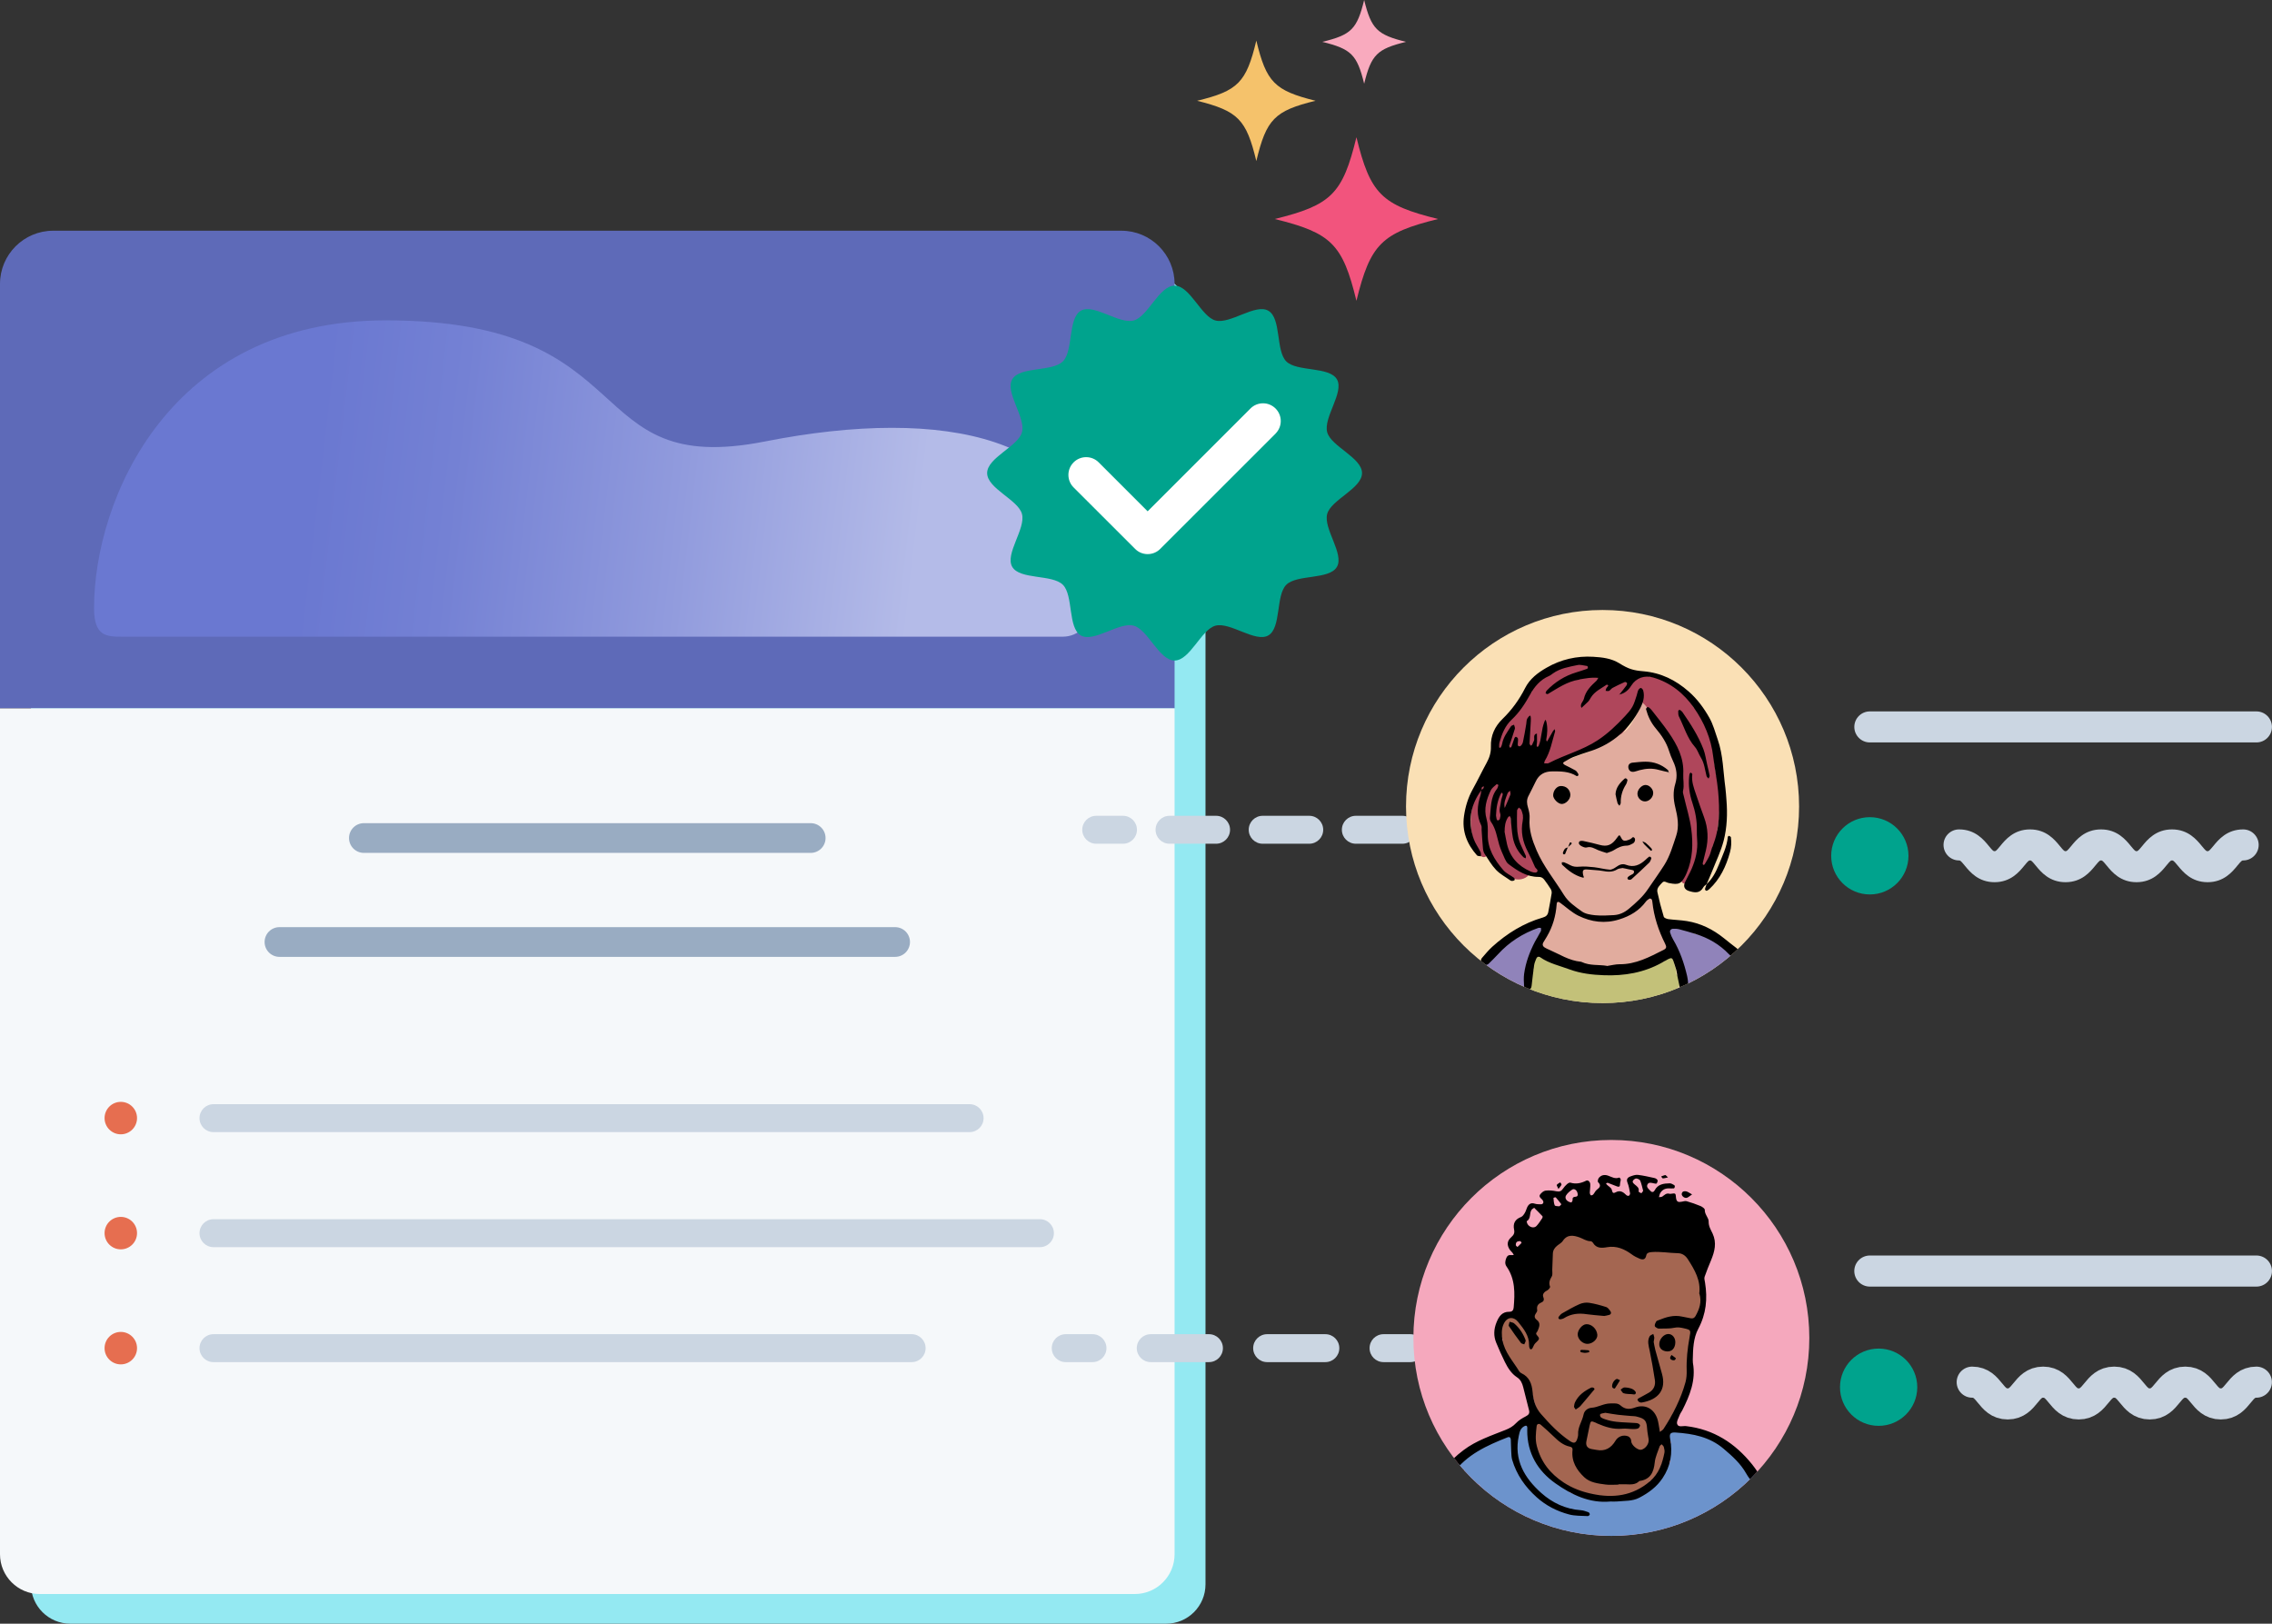 <svg id="c" xmlns="http://www.w3.org/2000/svg" viewBox="0 0 382.18 273.13" width="382.18" height="273.13">
    <rect x="0" y="0" width="382.18" height="273.13" fill="#333333" stroke="none"/>
    <defs>
        <style>
            .i{fill:none}.p{fill:#e66e50}.q{fill:#99acc2}.r{fill:#00a38d}.s{fill:#9083ba}.t{fill:#af465b}.u{fill:#cbd6e2}
        </style>
        <linearGradient id="d" x1="15.87" y1="77.11" x2="182.47" y2="96.6" gradientUnits="userSpaceOnUse">
            <stop offset=".22" stop-color="#6a78d1"/>
            <stop offset=".36" stop-color="#7481d4"/>
            <stop offset=".59" stop-color="#919bdd"/>
            <stop offset=".83" stop-color="#b4bbe8"/>
        </linearGradient>
        <clipPath id="e">
            <circle class="i" cx="269.57" cy="135.67" r="33.06"/>
        </clipPath>
        <clipPath id="f">
            <circle class="i" cx="271.05" cy="225.06" r="33.3"/>
        </clipPath>
    </defs>
    <path d="M202.78 59.36v207.15c0 3.66-2.96 6.62-6.62 6.62H11.83c-3.66 0-6.62-2.96-6.62-6.62V52.74c0-4.94 4-8.95 8.95-8.95h173.05c8.6 0 15.57 6.97 15.57 15.57z" fill="#94e9f2"/>
    <path d="M8.95 38.81h179.68c4.94 0 8.95 4.01 8.95 8.95v71.4H0v-71.4c0-4.94 4.01-8.95 8.95-8.95z" fill="#5e6ab8"/>
    <path d="M178.77 107.1H20.61c-2.64 0-4.79 0-4.79-4.79 0-18.28 12.67-48.42 49.06-48.42 43.99 0 32.27 26.6 63.8 20.37 30.19-5.96 54.88-.84 54.88 21.77v6.28c0 2.64-2.14 4.79-4.79 4.79z" fill="url(#d)"/>
    <path d="M0 119.16h197.58v142.29c0 3.69-3 6.69-6.69 6.69H6.69c-3.69 0-6.69-3-6.69-6.69V119.16z" fill="#f5f8fa"/>
    <path class="q" d="M136.37 143.47H61.21c-1.38 0-2.5-1.12-2.5-2.5s1.12-2.5 2.5-2.5h75.16c1.38 0 2.5 1.12 2.5 2.5s-1.12 2.5-2.5 2.5zM150.57 160.96H47.01c-1.38 0-2.5-1.12-2.5-2.5s1.12-2.5 2.5-2.5h103.56c1.38 0 2.5 1.12 2.5 2.5s-1.12 2.5-2.5 2.5z"/>
    <path class="u" d="M163.1 190.44H35.91c-1.3 0-2.35-1.05-2.35-2.35s1.05-2.35 2.35-2.35H163.1c1.3 0 2.35 1.05 2.35 2.35s-1.05 2.35-2.35 2.35zM174.93 209.79H35.91c-1.3 0-2.35-1.05-2.35-2.35s1.05-2.35 2.35-2.35h139.02c1.3 0 2.35 1.05 2.35 2.35s-1.05 2.35-2.35 2.35zM153.35 229.13H35.91c-1.3 0-2.35-1.05-2.35-2.35s1.05-2.35 2.35-2.35h117.44c1.3 0 2.35 1.05 2.35 2.35s-1.05 2.35-2.35 2.35z"/>
    <circle class="p" cx="20.32" cy="188.08" r="2.73"/>
    <circle class="p" cx="20.32" cy="207.43" r="2.73"/>
    <circle class="p" cx="20.32" cy="226.78" r="2.73"/>
    <path d="M214.43 36.84c9.52 2.34 11.42 4.22 13.74 13.76 2.34-9.53 4.22-11.42 13.74-13.76-9.52-2.34-11.41-4.22-13.74-13.76-2.32 9.53-4.22 11.42-13.74 13.76" fill="#f2547d" fill-rule="evenodd"/>
    <path d="M222.43 7.04c4.87 1.2 5.84 2.15 7.04 7.04 1.2-4.89 2.17-5.84 7.04-7.04-4.87-1.2-5.84-2.17-7.04-7.04-1.2 4.89-2.15 5.86-7.04 7.04" fill-rule="evenodd" fill="#f9aabe"/>
    <path d="M201.37 16.95c6.9 1.73 8.27 3.13 9.96 10.14 1.69-7.04 3.06-8.45 9.96-10.14-6.9-1.72-8.27-3.11-9.96-10.12-1.69 7.04-3.06 8.45-9.96 10.12" fill="#f5c26b" fill-rule="evenodd"/>
    <g>
        <path class="u" d="M183.77 229.13h-4.5c-1.3 0-2.35-1.05-2.35-2.35s1.05-2.35 2.35-2.35h4.5c1.3 0 2.35 1.05 2.35 2.35s-1.05 2.35-2.35 2.35zM222.94 229.13h-9.79c-1.3 0-2.35-1.05-2.35-2.35s1.05-2.35 2.35-2.35h9.79c1.3 0 2.35 1.05 2.35 2.35s-1.05 2.35-2.35 2.35zm-19.58 0h-9.79c-1.3 0-2.35-1.05-2.35-2.35s1.05-2.35 2.35-2.35h9.79c1.3 0 2.35 1.05 2.35 2.35s-1.05 2.35-2.35 2.35zM237.23 229.13h-4.5c-1.3 0-2.35-1.05-2.35-2.35s1.05-2.35 2.35-2.35h4.5c1.3 0 2.35 1.05 2.35 2.35s-1.05 2.35-2.35 2.35z"/>
    </g>
    <g>
        <path class="u" d="M188.9 141.93h-4.5c-1.3 0-2.35-1.05-2.35-2.35s1.05-2.35 2.35-2.35h4.5c1.3 0 2.35 1.05 2.35 2.35s-1.05 2.35-2.35 2.35zM235.9 141.93h-7.83c-1.3 0-2.35-1.05-2.35-2.35s1.05-2.35 2.35-2.35h7.83c1.3 0 2.35 1.05 2.35 2.35s-1.05 2.35-2.35 2.35zm-15.67 0h-7.83c-1.3 0-2.35-1.05-2.35-2.35s1.05-2.35 2.35-2.35h7.83c1.3 0 2.35 1.05 2.35 2.35s-1.05 2.35-2.35 2.35zm-15.67 0h-7.83c-1.3 0-2.35-1.05-2.35-2.35s1.05-2.35 2.35-2.35h7.83c1.3 0 2.35 1.05 2.35 2.35s-1.05 2.35-2.35 2.35zM248.23 141.93h-4.5c-1.3 0-2.35-1.05-2.35-2.35s1.05-2.35 2.35-2.35h4.5c1.3 0 2.35 1.05 2.35 2.35s-1.05 2.35-2.35 2.35z"/>
    </g>
    <g>
        <circle cx="197.58" cy="79.58" r="23.03" fill="#fff"/>
        <path class="r" d="M229.11 79.58c0-2.6-5.22-4.48-5.86-6.88-.66-2.48 2.9-6.72 1.64-8.89-1.28-2.2-6.73-1.23-8.52-3.02-1.79-1.79-.81-7.25-3.02-8.52-2.17-1.26-6.41 2.3-8.89 1.64-2.4-.64-4.28-5.86-6.88-5.86s-4.48 5.22-6.88 5.86c-2.48.66-6.72-2.9-8.89-1.64-2.2 1.28-1.23 6.73-3.02 8.52-1.79 1.79-7.25.81-8.52 3.02-1.26 2.17 2.3 6.41 1.64 8.89-.64 2.4-5.86 4.28-5.86 6.88s5.22 4.48 5.86 6.88c.66 2.48-2.9 6.72-1.64 8.89 1.28 2.2 6.73 1.23 8.52 3.02 1.79 1.79.81 7.25 3.02 8.52 2.17 1.26 6.41-2.3 8.89-1.64 2.4.64 4.28 5.86 6.88 5.86s4.48-5.22 6.88-5.86c2.48-.66 6.72 2.9 8.89 1.64 2.2-1.28 1.23-6.73 3.02-8.52 1.79-1.79 7.25-.81 8.52-3.02 1.26-2.17-2.3-6.41-1.64-8.89.64-2.4 5.86-4.28 5.86-6.88zm-14.54-6.64l-19.41 19.4c-.56.56-1.31.87-2.11.87s-1.55-.31-2.11-.88l-10.35-10.34c-.56-.56-.87-1.31-.87-2.11 0-1.64 1.34-2.98 2.98-2.98.8 0 1.55.31 2.11.87l8.24 8.24 17.3-17.3c.56-.56 1.31-.87 2.11-.87 1.64 0 2.98 1.34 2.98 2.98 0 .8-.31 1.54-.87 2.11z"/>
    </g>
    <circle class="r" cx="314.53" cy="143.96" r="6.5"/>
    <circle class="r" cx="316.01" cy="233.35" r="6.5"/>
    <path class="u" d="M371.35 148.4c-2.74 0-4.16-1.75-5.02-2.79-.71-.87-.79-.87-.97-.87s-.25 0-.96.87c-.85 1.04-2.28 2.79-5.01 2.79s-4.16-1.75-5.01-2.79c-.71-.87-.78-.87-.96-.87s-.25 0-.96.87c-.85 1.04-2.28 2.79-5.01 2.79s-4.16-1.75-5.01-2.79c-.71-.87-.78-.87-.96-.87s-.25 0-.96.87c-.85 1.04-2.28 2.79-5.01 2.79s-4.16-1.75-5.01-2.79c-.71-.87-.78-.87-.96-.87-1.44 0-2.61-1.17-2.61-2.61s1.17-2.61 2.61-2.61c2.73 0 4.16 1.75 5.01 2.79.71.87.78.87.96.87s.25 0 .96-.87c.85-1.04 2.28-2.79 5.01-2.79s4.16 1.75 5.01 2.79c.71.87.78.87.96.87s.25 0 .96-.87c.85-1.04 2.28-2.79 5.01-2.79s4.16 1.75 5.01 2.79c.71.87.78.87.96.87s.25 0 .96-.87c.85-1.04 2.28-2.79 5.01-2.79s4.16 1.75 5.01 2.79c.71.87.79.87.97.87s.25 0 .97-.87c.85-1.04 2.28-2.79 5.02-2.79 1.44 0 2.61 1.17 2.61 2.61s-1.17 2.61-2.61 2.61c-.18 0-.26 0-.97.87-.85 1.04-2.28 2.79-5.01 2.79z"/>
    <path d="M331.75 232.5c2.99 0 2.99 3.66 5.97 3.66s2.99-3.66 5.97-3.66 2.99 3.66 5.97 3.66 2.99-3.66 5.98-3.66 2.99 3.66 5.97 3.66 2.99-3.66 5.98-3.66 2.99 3.66 5.98 3.66 2.99-3.66 5.98-3.66M314.53 213.81h65.03" stroke-width="5.23" stroke="#cbd6e2" stroke-linecap="round" stroke-linejoin="round" fill="none"/>
    <path class="u" d="M379.56 124.89h-65.03c-1.44 0-2.61-1.17-2.61-2.61s1.17-2.61 2.61-2.61h65.03c1.44 0 2.61 1.17 2.61 2.61s-1.17 2.61-2.61 2.61z"/>
    <g clip-path="url(#e)">
        <circle cx="269.57" cy="135.67" r="33.06" fill="#fae0b5"/>
        <path class="s" d="M291.15 160.26c-.16-.53-.77-.92-1.18-1.24-.47-.36-.98-.68-1.51-.95-1.02-.5-2.1-.81-3.22-.94-.38-.18-.76-.37-1.14-.54-.7-.31-1.44-.57-2.22-.53-.04 0-.08.02-.12.02-.12-.04-.24-.09-.4-.09-.49.01-.71.43-.67.82-.04.17-.04.37.03.6.2.72.43 1.44.67 2.14.24.69.64 1.26.95 1.91.58 1.24.69 2.63 1.44 3.79.28.43.76.42 1.06.16.08-.01.16-.04.24-.09 1.21-.77 2.43-1.55 3.64-2.32.83-.53 2.79-1.48 2.42-2.74z"/>
        <path d="M282.43 164.31c-.14-.18-.3-.32-.47-.44 0-.57-.09-1.14-.3-1.56 0-.13-.02-.26-.05-.38-.03-.12-.08-.24-.15-.35-.05-.08-.11-.15-.17-.22-.02-.03-.05-.05-.07-.08-.06-.07-.14-.12-.23-.15-.08-.04-.18-.06-.27-.06-.1 0-.19.02-.27.06-.09.03-.16.08-.23.15-.11.12-.19.29-.2.46l-.11.03c-2.2.79-4.5 1.17-6.82 1.36-.43.04-.87.07-1.31.1-.19-.04-.39-.08-.57-.12-1.24-.25-2.49-.34-3.75-.3-.33.01-.53.2-.63.44-2.77-.4-5.48-1.16-8.04-2.29-.67-.3-1.41.45-.9 1.05-.11.38-.05.79.15 1.15-.49.03-.78.63-.56 1.07.22.45-.16 1.08.11 1.59.01.02.03.03.04.05-.46.3-.47 1.05.17 1.27 2.22.75 4.51 1.15 6.82 1.21 1.14.94 3.18.55 4.51.35.09-.01.18-.04.28-.06.1.22.3.4.62.41 1.93.11 3.84-.19 5.64-.85 1.06-.05 2.11-.13 3.12-.34.61-.12 1.03-.42 1.31-.81.42-.11.81-.25 1.09-.35 1.07-.4 2.14-1.21 1.24-2.4z" fill="#c3c179"/>
        <path d="M276.33 118.16s-2.31 5.1-3.36 5-5.01 3.09-5.58 3.28-5.34 1.92-5.34 1.92l-4.67 2.12-1.27 4.46s-.52 1.44 0 1.89.42 1.93.42 2.36 4.88 10.51 5.2 10.72-1.06 4.67-1.06 4.67-2.02 3.93-1.91 4.46 4.88 3.29 4.88 3.29 10.29.96 10.93.74 5.94-2.23 6.26-2.65-.53-3.93-.85-4.35-1.91-5.73-1.91-5.73 1.8-3.61 2.23-4.03 2.76-4.54 2.97-5.67-.53-5.16-.74-5.58-.21-6.05-.32-7-2.3-5.86-2.52-6.15-3.36-3.73-3.36-3.73z" fill="#e1ac9e"/>
        <path class="t" d="M257.62 143.33c-.12-.95-.47-1.86-.78-2.78-.48-1.44-.69-2.91-.66-4.42.02-.94-1.31-.88-1.42 0-.13 1.02-.25 2.04-.38 3.06-.21-1.05-.35-2.12-.4-3.2-.01-.34-.21-.55-.46-.64.26-.6.61-1.15 1.05-1.65.52-.57-.16-1.58-.86-1.11-.29.19-.56.4-.83.6 0-.24 0-.48-.01-.72.48-.53-.17-1.5-.88-1.08-.23.14-.51.16-.79.16-.25-.43-.96-.53-1.23-.02-.05.08-.08.17-.12.26-.39.22-.7.56-.95.94-.7 1.07-1.15 2.37-1.36 3.63-.43 2.59.06 5.26 1.45 7.48.4.63 1.25.32 1.32-.36v-.17c.05.04.11.08.16.12.05.19.11.38.22.57.11.21.29.28.48.31l.18.3c.04.55.23 1.09.6 1.55.34.43.79.72 1.27.93.46.37 1.02.64 1.44.76 1.11.3 2.24-.09 2.8-1.04.13.04.25.11.38.14.52.11 1.02-.33.87-.87-.26-.97-.63-1.89-1.1-2.76zm-1.73 3.13c-.09.05-.17.04-.25.06 0-.03 0-.06-.02-.08-.28-.65-1.17-1.71-2.01-1.81-.14-.5-.37-.96-.7-1.39.11-.06.2-.14.27-.24.46.46.87.96 1.28 1.46.53.64 1.1 1.26 1.76 1.74-.09.1-.19.2-.33.27zM288.67 140.77c.07-.14.15-.27.22-.41.14-.25.1-.49-.02-.68.49-2.87.52-5.74.1-8.62v-.02c0-.06-.01-.13-.02-.19-.03-.22-.14-.35-.28-.43-.08-.8-.2-1.6-.35-2.4.03-.09.05-.18.05-.3-.02-.45-.07-.89-.11-1.34.42-1.4.14-2.98-.77-4.15-.22-.73-.54-1.44-1.12-1.94-.16-.14-.34-.24-.53-.31.29-.41.11-1.14-.55-1.14-.18 0-.31.06-.41.15-.15-.26-.28-.53-.45-.79.03-.02.08-.04.1-.07.29-.29.25-.71 0-1-1.55-1.83-3.72-3.13-6.06-3.66-.34-.07-.68.08-.82.39-.94-.37-1.92-.4-2.53.57-.42-.05-.91.37-.85.87-.55-.48-1.25-.8-2.02-.9-1.09-.15-2.12.18-3.03.74-.1-.29-.19-.59-.31-.87-.89-2.12-2.63-3.12-4.94-2.62-2.4.52-5.47 1.76-6.32 4.27-.06.16-.03.32.03.46-.24 0-.49.08-.6.33-.29.62-.6 1.23-.92 1.84-.46.44-.91.89-1.33 1.33-1.63 1.68-2.93 3.59-3.21 5.96-.07.59.84.97 1.21.5.41-.53.8-1.07 1.19-1.62-.07.34-.14.68-.18 1.03-.09.68 1.05.99 1.32.36l.21-.51c.22.14.48.23.76.25.17.48.86.63 1.2.23.14.05.29.04.43 0 .03.09.05.17.1.27.23.48.99.45 1.23 0 .06-.12.11-.24.17-.36-.01.31.18.59.46.69-.53.47-.88 1.08-.63 1.88.14.44.63.66 1.04.42 1.6-.92 3.21-1.78 4.94-2.44 1.63-.62 3.17-1.3 4.58-2.36 1.04-.78 1.97-1.67 2.87-2.6-.03.04-.05.08-.08.12-.19.23-.38.46-.6.66-.27.26-.28.75 0 1 .29.26.72.27 1 0 .75-.71 1.3-1.58 1.7-2.53.06-.16.01-.41-.07-.55-.08-.13-.23-.25-.38-.3.57-.6 1.13-1.29 1.21-2 .02-.02.04-.03.05-.06.14-.21.24-.43.32-.65-.02.26.1.51.34.68.08.06.16.11.23.17.03.04.04.08.07.11.23.19.44.41.62.64.2.28.38.57.51.88-.02-.04-.03-.07-.05-.11.07.18.15.32.32.42.12.07.28.09.43.08 0 .01 0 .03.02.04-.03.25.04.51.29.69 1.38 1.04 2.27 2.53 2.61 4.21.1.48.56.59.93.44-.09.06-.17.13-.21.22-.09.16-.13.36-.07.55.06.19.17.31.33.42.18.14.34.3.5.45.02 1.21.18 2.42.58 3.59-.11.08-.2.21-.23.38-.26 1.33-.13 2.66.39 3.87-.01 0-.02-.01-.03-.01-.09-.02-.19-.02-.28.01-.17.06-.34.16-.42.33-.09.16-.13.37-.07.55.11.32.22.63.33.95.06.18.16.33.33.42.08.05.17.08.26.08.09.02.19.02.28-.01.08-.03.16-.07.23-.12.09 1.45.17 2.9.26 4.35-.07.07-.12.16-.15.27-.42 1.97-.85 3.94-1.27 5.91-.11.5.33 1.05.87.87 1.05-.33 1.62-1.31 2.11-2.29.28.37.98.5 1.2-.02.53-1.24.91-2.52 1.14-3.82.05-.12.07-.26.11-.38.06.01.11.03.17.03.79 0 .9-1.07.31-1.35z"/>
        <path class="s" d="M258.63 155.85c-.06.02-.11.05-.17.07h-.02c-1.55.61-3.02 1.6-4.41 2.5-1.45.95-2.84 2.01-4 3.31-.33.37-.24.83.14 1.11 1.69 1.25 3.47 2.37 5.32 3.37.39.21.93.04 1.04-.42.48-1.99.87-4 1.18-6.02.38.03.77-.19.77-.67 0-.7-.06-1.61.68-1.96.72-.34.21-1.58-.55-1.3z"/>
        <path d="M249.18 132.93c-1.85 2.5-2.3 5.24-1.29 8.17.27.78.79 1.48 1.16 2.24.1.2.05.46.07.7-.23-.05-.56-.01-.68-.16-1.68-1.9-2.55-4.06-2.17-6.65.23-1.58.69-3.06 1.46-4.46.82-1.47 1.54-2.99 2.35-4.47.47-.85.74-1.73.71-2.71-.06-1.84.64-3.37 1.95-4.65 1.56-1.51 2.82-3.25 3.8-5.19.8-1.58 2.15-2.59 3.61-3.43 2.42-1.4 5.08-2.01 7.87-1.84 1.5.09 3.03.26 4.38 1.1 1.54.96 2.36 1.2 4.06 1.34 2.93.25 5.39 1.46 7.61 3.41 1.46 1.28 2.56 2.8 3.48 4.43.63 1.12.97 2.42 1.4 3.66.91 2.61.91 5.38 1.28 8.08.09.68.12 1.36.18 2.04.19 2.32.11 4.65-.47 6.89-.46 1.77-1.28 3.44-1.95 5.15-.29.73-.61 1.44-.92 2.16l.03-.04c-.19.18-.44.32-.56.53-.59 1.11-1.5.94-2.44.65-.73-.23-.99-.76-.66-1.47.35-.76.79-1.49 1.12-2.26.67-1.56 1.06-3.19.92-4.91-.04-.52-.06-1.05-.05-1.58.04-1.6-.25-3.13-.76-4.65-.47-1.4-.68-2.86-.53-4.36.02-.16.03-.32.07-.47.03-.09.12-.15.18-.23.1.09.29.2.28.28-.17 1.2.25 2.29.62 3.38.44 1.29.88 2.59 1.36 3.87.68 1.84.75 3.7.3 5.59-.17.72-.36 1.43-.53 2.14-.02.09.05.2.07.29.09-.03.22-.04.25-.1.29-.49.6-.98.83-1.5.21-.48.29-1.01.49-1.5 1.26-3.01 1.24-6.15.95-9.31-.18-1.93-.59-3.84-.82-5.77-.35-3.06-1.53-5.81-3.26-8.28-1.69-2.41-3.93-4.22-6.84-5.07-1.44-.42-2.86.05-3.68 1.35-.5.8-1.13 1.34-2.06 1.52l.03.02c.41-.53.84-1.04 1.23-1.58.07-.1.11-.33.05-.4-.09-.1-.31-.17-.42-.12-.67.29-1.33.61-1.97.95-.23.12-.38.39-.6.5-.16.08-.39 0-.58 0 .03-.14.05-.3.11-.42.07-.14.2-.24.29-.37.03-.04.04-.14.03-.15-.08-.05-.21-.13-.26-.09-.94.65-2.03 1.13-2.66 2.17-.14.23-.26.47-.44.66-.36.37-.76.71-1.14 1.07-.32-.64.29-1.03.41-1.53.3-1.33 1.19-2.18 2.12-3.04.13-.12.19-.32.28-.48-.15-.01-.3-.03-.44-.03-.37 0-.73 0-1.09.04-.51.06-1.02.15-1.53.23-.05 0-.1.05-.15.06-1.99.3-3.59 1.44-5.26 2.42-.08.04-.26-.05-.36-.12-.03-.02.04-.19.07-.29.02-.05.04-.1.08-.14 1.41-1.48 3.08-2.52 5.04-3.11.6-.18 1.2-.38 1.79-.59.07-.02.13-.18.13-.26 0-.08-.1-.2-.17-.21-.52-.07-1.07-.26-1.56-.16-1.43.3-2.91.53-4.15 1.41-.22.15-.42.33-.66.43-1.49.63-2.47 1.82-3.2 3.15-.85 1.54-1.79 2.98-3.07 4.18-1.13 1.05-1.66 2.41-2.06 3.84-.07.25-.06.52-.07.78 0 .04.05.13.07.13.08-.01.2-.03.23-.09.09-.19.18-.38.21-.58.2-1.13.89-2.01 1.48-2.93.09-.15.34-.19.52-.28.05.23.2.49.14.69-.28.96-.63 1.9-.93 2.85-.03.09.08.23.13.35.08-.06.2-.11.23-.2.18-.49.34-.99.52-1.48.03-.08.19-.2.24-.18.13.06.29.16.32.28.05.19.01.41 0 .62 0 .29-.16.73.32.7.19-.01.46-.41.52-.67.23-1.03.39-2.07.57-3.11.04-.21.02-.42.07-.62.12-.47.58-.89.63-.72.09.27.07.59.06.88-.06 1.26-.15 2.52-.21 3.78 0 .12.14.24.21.36.08-.06.19-.1.23-.18.1-.18.15-.4.26-.57.27-.4-.24-1.12.54-1.3 0 .46.03.92.02 1.38 0 .21-.06.42-.07.63 0 .09.08.18.13.27.07-.07.19-.13.22-.22.11-.29.22-.59.28-.9.14-.72.24-1.46.39-2.18.07-.35.2-.7.32-1.04.03-.09.11-.17.16-.26.05.12.11.23.14.35.24.99.17 1.98-.02 2.97-.02.11.06.24.1.36.06-.08.13-.16.18-.25.29-.5.56-1.01.85-1.51.07-.12.19-.22.29-.33.02.13.1.29.06.4-.5 1.66-.78 3.39-1.71 4.9-.08.13-.08.3-.12.45.18 0 .36.02.54.01.1 0 .21-.04.3-.09 2.66-1.38 5.61-2.13 8.14-3.79 1.74-1.14 3.21-2.56 4.61-4.06.46-.49.92-1.01 1.25-1.59.33-.58.5-1.25.72-1.89.1-.3.14-.62.27-.9.08-.17.3-.38.44-.37.14.01.34.25.39.42.3 1.09-.04 2.11-.53 3.04-1.82 3.44-4.52 5.89-8.25 7.13-1 .33-2 .65-2.98 1.03-.53.21-1.03.53-1.53.81-.09.05-.21.2-.2.22.08.11.17.23.29.29.6.31 1.22.59 1.8.93.21.12.35.39.49.61.04.06 0 .22-.05.29-.04.05-.19.07-.25.04-1.27-.8-2.69-.79-4.11-.78-1.26 0-2.22.52-2.77 1.72-.39.85-.85 1.67-1.26 2.52-.28.6-.22 1.2-.03 1.84.18.59.32 1.24.27 1.85-.14 1.91.44 3.63 1.17 5.34 1.17 2.73 3.07 5.02 4.61 7.52.74 1.19 1.91 1.97 3 2.76.6.44 1.48.57 2.25.65 1.04.1 2.09.04 3.14-.02.97-.06 1.79-.44 2.56-1.09 1.17-.99 2.31-1.99 3.17-3.27.91-1.35 1.87-2.67 2.74-4.04.97-1.52 1.45-3.26 2.02-4.95.54-1.61.23-3.24-.16-4.83-.32-1.32-.39-2.59 0-3.88.41-1.33.24-2.59-.36-3.83-.27-.57-.5-1.16-.69-1.76-.45-1.43-1.28-2.65-2.23-3.77-.8-.95-1.31-2.02-1.63-3.21-.03-.1.1-.26.2-.35.05-.04.21 0 .29.05.16.13.32.27.45.44.96 1.25 1.97 2.46 2.86 3.76 1.45 2.1 2.6 4.31 2.46 6.99-.05.94.19 1.88-.04 2.83-.07.28.07.62.14.93.42 1.84 1.01 3.66 1.25 5.53.32 2.46.24 4.95-.76 7.31-.06.15-.12.29-.19.43-.72 1.44-1.17 1.65-2.76 1.32l-.15-.03c-.34-.07-.69-.42-1.02-.06-.42.46-.98.92-.82 1.62.3 1.39.66 2.77 1.07 4.13.06.19.48.36.76.4 1.04.14 2.09.16 3.13.33 2.34.37 4.39 1.4 6.23 2.88.7.56 1.39 1.12 2.11 1.66.37.28.58.62.55 1.07-.01.24-.05.6-.21.7-.16.1-.51 0-.72-.1-.32-.16-.64-.37-.89-.64-1.56-1.64-3.45-2.73-5.59-3.4-.9-.28-1.81-.54-2.72-.78-.35-.09-.73-.12-1.09-.1-.35.02-.6.28-.49.65.12.4.29.79.5 1.15 1.14 1.92 1.86 4 2.36 6.16.1.41.14.83.17 1.25.02.26.05.57-.07.77-.14.24-.41.47-.66.55-.36.11-.57-.16-.64-.51-.14-.67-.29-1.34-.43-2.01-.08-.41-.11-.84-.24-1.24-.74-2.24-.42-2.16-2.37-1.07-3.02 1.69-6.33 2.25-9.75 2.12-1.95-.07-3.91-.29-5.75-.97-1.66-.61-3.43-1-4.94-2.02-.35-.24-.6-.09-.73.27-.13.34-.28.69-.33 1.05-.16 1.14-.29 2.29-.42 3.44-.04.35-.17.62-.53.67-.46.06-.71-.25-.74-.64-.04-.68-.08-1.37.01-2.04.26-1.9.93-3.67 1.8-5.37.31-.61.7-1.18 1.01-1.79.08-.15.02-.37.02-.56-.15 0-.31-.04-.44 0-2.62.92-4.9 2.37-6.78 4.43-.49.54-1.03 1.05-1.55 1.57-.33.32-.64.25-.98-.01-.36-.28-.45-.61-.16-.95.55-.64 1.09-1.29 1.71-1.86 2.49-2.25 5.28-3.99 8.53-4.93.53-.15.82-.43.91-.95.19-1.03.4-2.06.56-3.1.04-.24-.03-.54-.16-.75-.33-.54-.7-1.05-1.08-1.56-.23-.31-.53-.48-.94-.47-2.01.02-3.58-1.03-5.09-2.17-.27-.21-.46-.57-.61-.89-.34-.77-.7-1.54-.94-2.34-.38-1.3-.55-2.67-1.36-3.82-.14-.2-.24-.51-.21-.75.2-1.65.06-3.4 1.19-4.83.12-.16.16-.38.23-.58.01-.04 0-.12-.04-.13-.08-.04-.23-.11-.26-.07-.34.32-.77.61-.96 1-.73 1.54-1.22 3.11-.71 4.87.23.79.21 1.67.2 2.51-.06 2.44 1.13 4.34 2.62 6.07.46.54 1.2.84 1.79 1.28.09.06.15.32.09.39-.07.1-.27.13-.41.14-.1.01-.21-.03-.3-.09-.81-.58-1.72-1.06-2.4-1.77-.75-.79-1.31-1.77-1.92-2.69-.17-.25-.25-.58-.28-.89-.1-1.04-.16-2.09-.23-3.14-.02-.25.05-.55-.06-.76-.84-1.67-.68-3.35-.13-5.06.09-.29.1-.61.15-.92.11-.08.26-.14.33-.25.07-.09.06-.24.08-.36-.11.07-.28.1-.33.2-.07.12-.04.28-.05.43zm3.92 3.02c.32-.75.67-1.5.96-2.26.07-.19-.03-.45-.05-.68-.14.14-.35.26-.41.43-.3.82-.72 1.62-.47 2.54h-.09l.06-.02zm17.19 26.55c.78-.12 1.46-.3 2.13-.3 2.75.03 5.07-1.23 7.41-2.41.5-.25.54-.5.27-1.03-1.11-2.22-1.89-4.55-2.15-7.03-.02-.15-.04-.33-.12-.45-.07-.09-.29-.16-.36-.12-.22.13-.45.29-.6.49-1.14 1.55-2.69 2.45-4.49 3.01-2.38.75-4.69.45-6.87-.62-1.11-.55-2.06-1.44-3.07-2.18-.36-.26-.56-.2-.59.28-.14 1.92-.66 3.72-1.63 5.38-.19.32-.38.63-.57.94-.24.38-.18.7.2.93.22.14.46.25.7.35 1.76.76 3.4 1.86 5.38 2.04.05 0 .1.03.15.05 1.38.65 2.89.41 4.22.64zm-17.21-22.64c.14.71.26 1.43.42 2.14.52 2.21 1.9 3.69 3.95 4.59.31.14.84.28 1.03.13.43-.35-.15-.6-.28-.89-.38-.87-.76-1.73-1.2-2.57-.86-1.64-1.22-3.37-.86-5.19.13-.67 0-1.25-.24-1.84-.07-.16-.27-.26-.41-.39-.11.17-.3.34-.3.51-.03.89-.02 1.78 0 2.67.03 1.17.23 2.3.75 3.36.25.52.49 1.04.72 1.58.05.12 0 .28-.01.42-.13-.06-.3-.1-.4-.2-.93-.91-1.53-2.02-1.77-3.29-.2-1.08-.24-2.19-.37-3.28-.01-.12-.11-.24-.17-.36-.11.1-.25.18-.32.31-.43.71-.52 1.48-.52 2.3zm-1.43-2.7c.02.14.05.41.11.66.02.08.16.22.2.2.12-.04.3-.13.32-.23.07-.3.18-.66.08-.92-.27-.7.06-1.34.12-2.01.04-.41.22-.8.3-1.21.02-.1-.07-.22-.1-.33-.08.07-.18.13-.22.21-.55 1.1-.76 2.28-.81 3.62z"/>
        <path d="M272.96 146.01c-.32.07-.67.07-.92.23-.78.49-1.57.43-2.43.27-.82-.15-1.66-.15-2.49-.24-.83-.08-.99.1-.8.98.04.17.28.47-.14.36-1.35-.36-2.42-1.2-3.41-2.15-.08-.07-.04-.27-.05-.41.14 0 .3-.03.42.02.34.14.68.29 1 .47.48.26.95.3 1.51.25.82-.07 1.67 0 2.5.09.88.1 1.75.35 2.63.41.36.02.78-.24 1.11-.47.51-.37 1.03-.58 1.62-.35 1.32.51 2.35.03 3.3-.85.19-.18.38-.36.59-.51.05-.04.2 0 .26.05.07.06.14.2.11.27-.1.24-.18.52-.36.69-.98.95-1.97 1.88-2.99 2.79-.11.1-.46.12-.55.03-.27-.28.02-.45.21-.6.32-.24.91-.3.76-.83-.05-.18-.62-.21-.96-.3-.3-.08-.61-.13-.92-.19zM282.49 119.42c.05.01.11 0 .15.03.12.1.26.19.35.31 1.37 1.98 2.68 4 3.55 6.27.32.83.42 1.73.63 2.6.14.61.3 1.22.41 1.84.03.15-.11.33-.18.5-.12-.14-.3-.27-.34-.43-.27-1.05-.36-2.16-.96-3.12-.36-.57-.55-1.27-.99-1.77-1.32-1.5-1.83-3.41-2.7-5.14-.13-.26-.1-.61-.11-.93 0-.06.13-.12.2-.18zM270.27 143.49c-.49-.16-.99-.29-1.46-.49-.62-.27-1.17-.66-1.93-.44-.25.07-.61-.1-.88-.24-.27-.15-.56-.42-.34-.75.08-.13.46-.15.68-.1.91.19 1.83.4 2.73.65 1.27.35 2.06.05 2.91-1.16.4-.57.45-.6.73-.02.2.42.45.55.86.46.25-.06.5-.16.73-.27.2-.1.33-.49.63-.19.22.22.09.76-.25.94-.32.17-.68.37-1.02.37-.83 0-1.51.33-2.19.76-.34.22-.76.32-1.2.49zM287.05 148.75c1-.91 1.6-2.09 2.09-3.31.6-1.51 1.34-2.98 1.5-4.64 0-.08.16-.22.19-.2.13.05.32.15.33.24.1.84.08 1.67-.15 2.5-.65 2.37-1.66 4.54-3.5 6.24-.14.13-.4.3-.51.25-.32-.15-.16-.43-.07-.67.06-.15.09-.3.14-.45l-.03.04zM280.74 129.91c-.56-.13-1.12-.23-1.67-.39-1.09-.32-2.17-.25-3.25.03-.3.08-.6.2-.9.26-.56.12-.94-.16-1.01-.69-.06-.45.21-.78.71-.83.73-.07 1.46-.16 2.19-.16 1.41 0 2.66.46 3.73 1.38.1.09.12.28.17.42l.03-.03zM264.15 133.73c.02.72-.78 1.55-1.48 1.51-.61-.03-1.42-.87-1.41-1.46.01-.8.6-1.53 1.26-1.56.92-.04 1.61.59 1.64 1.51zM276.76 132.05c.61-.05 1.3.61 1.33 1.28.04.72-.6 1.44-1.32 1.48-.68.04-1.3-.55-1.33-1.25-.03-.69.64-1.46 1.31-1.52zM271.75 133.64c.04-1.15.74-1.97 1.58-2.7.05-.04.2 0 .28.05.07.05.16.18.15.25-.06.25-.12.51-.25.72-.61.95-.91 1.98-.88 3.11 0 .15-.14.31-.22.47-.11-.16-.28-.3-.33-.48-.13-.45-.21-.91-.32-1.42zM277.9 142.97s-.05.09-.08.12c-.03.02-.11.03-.13.01-.37-.35-.75-.7-1.11-1.08-.13-.14-.21-.33-.31-.5.2.1.44.16.6.3.32.26.61.57.9.87.07.07.09.18.13.27zM263.73 142.53c-.15.37-.29.74-.45 1.11-.02.05-.19.1-.25.07-.07-.03-.15-.17-.13-.24.14-.44.3-.87.86-.91l-.03-.03z"/>
        <path d="M263.76 142.56c.1-.27.19-.54.3-.8.02-.04.19-.07.25-.03.05.02.08.2.04.24-.2.2-.41.38-.62.56l.03.03zM267.08 138.64l-.02-.02.02.02zM280.71 129.94c.05.04.1.07.15.11-.03 0-.08 0-.09-.02-.02-.03-.02-.08-.04-.12l-.03.03zM272.35 116.89l-.02.07.05-.04-.03-.03z"/>
    </g>
    <g clip-path="url(#f)">
        <circle cx="271.05" cy="225.06" r="33.3" fill="#f5a8bd"/>
        <path d="M294.6 247.8c-.18-.65-.63-1.18-1.08-1.72-.58-.68-1.21-1.32-1.89-1.91-1.37-1.19-2.91-2.16-4.6-2.8-.89-.33-1.8-.56-2.74-.69-.89-.12-1.93-.24-2.81-.03-.98.23-.75 1.09-.48 1.78.03.08.05.17.07.25-.01.02-.03.04-.04.06-.26.77-.13 1.8-.16 2.62 0 .15.05.29.14.4-.5 1.03-1.14 1.98-1.98 2.83-.08.08-.14.17-.17.27-1.46 1.42-3.1 2.96-5.07 3.55-.15-.12-.35-.18-.59-.15-3.05.48-6.2.07-9.02-1.17-.04-.02-.09-.02-.13-.03-.51-.71-1.17-1.14-1.97-1.32 0-.15-.07-.29-.22-.41l-2.25-1.8c-.06-.05-.13-.09-.2-.11-1.4-2.01-2.16-4.44-2.09-6.93.02-.62-.58-.81-1.01-.6-.38-.19-.9-.12-.99.41-.05.29-.08.59-.12.88-.17-.19-.42-.31-.69-.21-3.24 1.17-6.22 2.86-8.9 5.02-.59.47.05 1.32.68 1.2.09.95.97 1.62 1.8 2.12.29.17.57.34.86.51-.04.21 0 .44.17.62 1.01 1.08 2.15 2.01 3.4 2.81.2.13.4.14.57.07.06.14.14.26.27.34 1.25.73 2.58 1.28 3.97 1.67 1.25 1.43 3.38 1.94 5.2 2.39 2.96.73 6.02 1.11 9.07 1.11 5.66 0 11.31-1.38 16.24-4.18 2.66-1.51 5.07-3.43 7.14-5.68.42-.46.09-1.05-.35-1.19z" fill="#6c93cc"/>
        <path d="M286.28 217.32c-.02-.09-.09-.15-.14-.22.05-2.19-.45-4.3-2.28-5.78-1.42-1.15-3.26-1.24-5.01-1.37l-6.83-.49H272c0-.05-.01-.09-.02-.14-.12-.57-.89-.65-1.23-.24-.2-.48-.99-.59-1.28-.08-.09.16-.17.33-.25.5-.03-.17-.05-.33-.09-.5-.12-.52-.83-.65-1.18-.34-.15-.05-.32-.05-.47 0-.03-.39-.36-.74-.87-.62h-.02c.19-.42-.15-1.02-.66-1.04-1.63-.06-2.87.65-3.74 1.73-.57.29-1.14.57-1.7.88-.72.39-.22 1.5.55 1.31-.29.87-.44 1.8-.45 2.69 0 .06.01.1.03.15-.85 1.46-1.48 3.02-1.98 4.62-.12.06-.23.14-.29.26-.78 1.39-1.33 2.87-1.68 4.39-.62-1.13-1.61-1.98-3.03-1.39-1.52.64-1.45 2.4-.84 3.78-.09.15-.12.32-.07.52.75 2.58 2.15 4.9 4.1 6.76.19.18.42.21.64.17.25 1.89.77 3.69 1.6 5.42 0 .01.01.02.02.02-.09.08-.17.18-.2.3-.02.06-.02.12-.03.18-.1.06-.18.13-.24.23-1.22 2.21-.34 4.65.6 6.79.09.2.28.29.48.32 1.07 3 5.62 4.79 8.36 5.31 2.2.42 4.65.51 6.81-.14.86-.26 1.85-.68 2.4-1.41.21-.28.29-.55.31-.82.1 0 .21-.04.3-.11.84-.57 1.61-1.54 1.65-2.6 0-.04-.01-.08-.01-.12.61-1.01.88-2.15.27-3.36-.08-.16-.22-.24-.38-.29-.08-.46-.18-.92-.28-1.38.21-.01.41-.11.53-.33l1.31-2.33c.13-.09.23-.21.29-.38.05-.14.11-.28.16-.42.32-.57.64-1.13.96-1.7.02-.02.04-.03.05-.06.05-.09.09-.18.13-.27 0 0 0-.02.01-.02v-.01c.32-.61.6-1.25.8-1.92.1-.32.22-.76.22-1.16.26-.12.38-.35.42-.63.05-.41.01-.82-.08-1.22-.02-.09-.07-.18-.14-.25.32-2.15.69-4.29 1.11-6.42.07-.38-.1-.77-.5-.88h-.06s-.01-.02-.02-.03c1.67-1.4 2.44-3.73 1.94-5.86z" fill="#a46651"/>
        <path d="M270.87 252.58c-3.5.32-6.5-1.14-9.2-3.04-3.01-2.11-4.79-5.1-4.77-8.93 0-.17.03-.34.01-.5-.03-.3-.21-.34-.46-.22-.69.34-.83.96-.97 1.64-.86 4.05.95 7.09 3.79 9.62 1.85 1.65 4.08 2.71 6.65 2.89.43.03.87.2 1.28.34.11.04.24.26.22.37-.02.12-.22.29-.34.28-1.05-.06-2.15-.01-3.15-.28-2.01-.53-3.86-1.47-5.42-2.87-1.95-1.74-3.41-3.81-4.15-6.34-.12-.42-.12-.88-.15-1.33-.04-.67-.04-1.34-.07-2.01-.01-.33-.18-.56-.52-.43-3.5 1.38-6.91 2.91-9.21 6.11-.23.32-.46.65-.75.89-.18.15-.59.26-.72.16-.23-.17-.44-.52-.43-.8 0-.3.21-.63.4-.9.89-1.31 2.02-2.35 3.28-3.3 2.13-1.61 4.62-2.42 7.04-3.39.69-.27 1.28-.6 1.8-1.16.44-.47 1.05-.83 1.63-1.13.48-.25.68-.5.54-1.04-.34-1.29-.66-2.59-.98-3.88-.17-.66-.42-1.25-1.04-1.65-.96-.63-1.55-1.59-2.05-2.59-.52-1.05-.99-2.13-1.44-3.21-.48-1.14-.42-2.3.04-3.43.39-.97.92-1.81 2.16-1.79.48 0 .69-.25.73-.72.21-2.41.28-4.79-1.21-6.91-.32-.45-.21-.97-.02-1.44.14-.35.39-.52.79-.46.15.02.3-.02.46-.03-.08-.13-.15-.28-.25-.4-.14-.17-.32-.32-.44-.5-.49-.77-.46-1.45.26-2.08.44-.39.6-.72.48-1.28-.21-1 .13-1.73 1.16-2.12.27-.1.48-.42.64-.69.17-.27.25-.6.38-.9.26-.57.64-.88 1.32-.65.31.1.66.09 1 .1.33.01.52-.27.38-.55-.05-.1-.1-.2-.18-.27-.25-.23-.57-.49-.32-.83.22-.29.58-.61.9-.65.6-.07 1.23-.02 1.82.11.53.11.85-.01 1.13-.44.19-.28.41-.53.66-.75.16-.14.42-.31.58-.26.95.28 1.79.1 2.65-.33.35-.17.66.22.69.55.04.48-.07.98-.08 1.47 0 .15.07.35.18.43.07.05.32-.03.4-.13.22-.24.35-.6.6-.79.52-.39.79-.72.21-1.3-.1-.1 0-.54.14-.71.4-.47.94-.58 1.52-.38.62.21 1.2.62 1.91.33.04-.02.25.21.25.33 0 .27-.13.53-.12.8.01.42-.19.48-.51.36-.52-.19-1.02-.41-1.54-.6-.08-.03-.21.06-.31.09.05.08.1.17.16.23.27.27.69.48.8.8.14.41.11.77.69.46.73-.39 1.27-.03 1.78.49.09.09.33.15.42.1.11-.07.22-.28.2-.41-.11-.6-.2-1.22-.43-1.78-.23-.58 0-.87.47-1.05.41-.15.87-.32 1.28-.27.93.11 1.86.33 2.78.53.2.04.44.19.52.36.06.14-.04.41-.16.56-.06.07-.31 0-.47-.03-.38-.08-.84-.24-1.06.18-.25.49.23.79.51 1.11.25.28.54.19.68-.08.55-1.08 1.54-1.19 2.56-1.21.25 0 .51.17.75.3.07.04.11.2.1.29-.01.09-.1.25-.17.26-.27.03-.55 0-.83 0-.68-.01-1.19.28-1.5.88-.09.18-.11.4-.17.6.19-.03.42-.01.57-.11.36-.24.63-.61 1.18-.47.3.08.73-.14.95 0 .18.11.12.57.2.88.12.48.35.58.95.46.27-.05.57-.15.81-.08.8.23 1.59.5 2.35.82.28.12.71.43.7.63-.04.78.67 1.34.65 1.96-.02.81.37 1.4.66 2.02.73 1.57.35 3.02-.25 4.49-.38.92-.77 1.84-1.09 2.79-.1.28.02.64.07.97.44 2.71.2 5.28-1.13 7.77-.85 1.59-.89 3.44-.93 5.23 0 .17 0 .34.02.5.53 2.93-.52 5.5-1.8 8.02-.13.25-.31.47-.41.73-.19.52-.58 1.13-.44 1.55.2.61.97.29 1.49.35 4.65.54 8.26 2.87 11.13 6.45.59.74 1.1 1.54 1.64 2.32.13.18.3.38.32.58.02.25-.05.56-.19.75-.09.12-.43.16-.6.09-.35-.14-.73-.32-.98-.6-.45-.49-.86-1.03-1.19-1.61-.95-1.69-2.32-2.91-3.79-4.16-2.38-2.02-5.15-2.54-8.08-2.74-.89-.06-1.09.21-.92 1.09.45 2.36.07 4.56-1.27 6.57-.98 1.48-2.38 2.51-3.93 3.31-1.16.61-2.49.5-3.76.63-.38.04-.78 0-1.17 0zm14.96-34.94c.31-2.2-.76-4.03-1.92-5.83-.4-.63-.97-.99-1.65-1-1.48-.03-2.95-.31-4.44-.19-.42.04-.81.11-.9.57-.14.72-.58.76-1.12.54-.45-.19-.91-.42-1.3-.71-1.25-.92-2.59-1.5-4.18-1.22-.91.16-1.8.21-2.37-.75-.07-.12-.26-.26-.39-.26-.71 0-1.25-.42-1.87-.64-1.01-.36-2.06-.55-2.81.6-.2.31-.59.51-.89.75-.46.36-.77.8-.78 1.41-.02.89-.06 1.78-.1 2.67-.01.38.09.84-.08 1.13-.32.56-.56 1.06-.29 1.72.05.13-.22.5-.42.6-.51.25-.92.64-.72 1.15.2.51.05.76-.33.92-.6.26-.81.65-.69 1.3.03.17-.14.4-.26.59-.26.4-.21.73.17 1.02.76.57.4 1.26.15 1.89-.11.26-.44.33-.07.75.5.56.38.63-.33 1.32-.22.22-.31.58-.48.86-.05.08-.18.16-.27.15-.07 0-.17-.13-.2-.22-.05-.16-.09-.33-.08-.49.04-1.58-.91-2.73-1.8-3.86-.74-.95-1.97-1.05-2.57.53-.28.74-.25 1.66-.11 2.46.35 2.05 1.78 3.57 2.82 5.27.08.14.23.26.38.33 1.33.63 1.74 1.76 1.87 3.13.12 1.35.47 2.65 1.39 3.7 1.47 1.68 3.01 3.31 4.88 4.57.7.47 1.03.37 1.27-.44.06-.21.13-.44.12-.66-.08-1.23.69-2.22.92-3.37.13-.66.73-1.08 1.34-1.12 1.1-.07 2.03-.73 3.18-.73.63 0 1.21-.1 1.7.34.76.68 1.51.69 2.46.34 1.71-.62 3.22.24 3.76 2.01.14.47.2.97.29 1.46.04.21.07.42.1.64.21-.17.48-.29.62-.51 1.58-2.45 2.91-5.02 3.69-7.85.17-.63.22-1.32.2-1.98-.06-1.86.14-3.68.47-5.5.24-1.3.26-1.31-.93-1.59-.53-.12-1.04-.22-1.62-.09-.75.17-1.56.11-2.34.14-.17 0-.36.02-.49-.05-.18-.09-.45-.25-.46-.4-.02-.24.11-.52.24-.74.07-.12.28-.18.43-.24 1.26-.51 2.53-.9 3.91-.59.49.11.99.19 1.48.29.37.07.62-.06.81-.4.64-1.16 1.07-2.34.64-3.75zm-13.59 32.05v.05c-.72 0-1.46.08-2.17-.02-1.27-.17-2.62-.32-3.58-1.23-1.28-1.21-2.19-2.67-1.97-4.57.04-.35-.12-.5-.44-.57-1.14-.23-1.97-.97-2.77-1.75-.68-.66-1.38-1.29-2.1-1.91-.33-.29-.69-.18-.73.23-.12 1.1-.26 2.18.03 3.31.69 2.68 2.22 4.63 4.52 6.15 1.49.98 3.09 1.56 4.77 1.91 3.53.76 6.84.36 9.73-2.1 1.51-1.29 2.08-2.98 2.45-4.81.06-.31-.02-.67-.11-.99-.05-.17-.24-.29-.37-.44-.11.11-.27.21-.32.34-.3.9-.74 1.79-.83 2.71-.17 1.69-.75 2.89-2.59 3.13-.67.69-1.52.57-2.36.55h-1.17zm-2.17-12.04c-.24.07-.87.11-.91.28-.12.53.46.68.83.81.62.22 1.28.36 1.94.43.99.11 1.99.12 2.99.19.22.01.45.02.65.1.14.05.33.25.31.34-.05.19-.18.43-.35.49-.24.1-.53.1-.81.1-.61 0-1.23-.12-1.83-.06-1.5.14-2.85-.29-4.19-.87-.1-.04-.19-.11-.3-.15-.77-.32-.83-.31-1 .47-.19.87-.36 1.74-.54 2.62q-.24 1.15.89 1.36c.27.05.54.08.81.14 1.45.28 2.46-.32 3.19-1.55.44-.74 1.32-1.04 2.11-.74.18.07.36.26.45.45.1.19.07.44.14.64.25.64 1.18 1.29 1.65 1.17.73-.19 1.32-1.02 1.22-1.76-.07-.55-.2-1.09-.24-1.64-.1-1.51-.32-1.81-1.77-2.18-.31-.08-.65-.07-.98-.1-.72-.07-1.43-.11-2.15-.2-.66-.08-1.32-.2-2.12-.33zm-11.99-34.5c-.19.15-.35.22-.44.35-.42.57-.06 1.48-.82 1.92-.04.02.04.31.11.45.32.59 1.11.8 1.53.36.38-.4.67-.88.98-1.34.05-.08.07-.26.02-.31-.44-.47-.91-.93-1.39-1.41zm6.26-.88c.06-.11.21-.27.19-.41-.04-.36.11-.53.43-.54.54-.02.46-.4.38-.7-.12-.44-.56-.72-.86-.52-.4.26-.81.59-1.05.99-.3.49.14 1.09.9 1.19zm12.06-1.96c-.15-.56-.27-1.16-.49-1.7-.08-.19-.41-.34-.65-.37-.16-.02-.41.15-.53.31-.23.29.03.5.23.68.37.32.83.56.67 1.19-.02.06.28.24.46.29.06.02.18-.22.32-.4zm-13.76 2.26c-.33-.42-.62-.8-.94-1.15-.05-.05-.4.06-.39.08.04.42.05.87.21 1.25.06.14.48.16.75.17.1 0 .2-.17.38-.35zm-6.87 6.2c-.6 0-.8.18-.79.68 0 .11.18.21.28.31.24-.23.48-.45.69-.69.02-.03-.14-.22-.19-.29z"/>
        <path d="M284.63 200.92c-.45.29-.68.55-.94.58-.4.06-.85-.36-.8-.68.07-.44.44-.48.77-.41.27.06.51.26.97.51zM280.57 198.06c-.4.08-.63.17-.86.16-.1 0-.19-.21-.28-.32.23-.08.45-.2.68-.24.09-.01.2.17.46.39zM262.15 200c-.15-.36-.33-.61-.28-.68.13-.19.38-.29.58-.43.08.13.25.3.21.39-.08.21-.25.38-.51.73zM278.17 225.72c.06.3.14.85.28 1.38.36 1.34.75 2.67 1.12 4.01.75 2.67-.61 4.33-3.37 4.81-.15.03-.35 0-.48-.09-.13-.08-.22-.23-.28-.38-.02-.04.11-.18.19-.23.58-.32 1.17-.62 1.75-.96.81-.48 1.13-1.24.99-2.13-.25-1.64-.54-3.28-.87-4.91-.17-.82-.45-1.63-.01-2.43.1-.19.4-.27.61-.4.06.19.15.38.17.58.02.16-.04.33-.1.75zM269.88 221.37c-1.21-.12-2.09-.17-2.97-.3-1.36-.21-2.64-.08-3.83.67-.18.11-.41.16-.62.19-.09.01-.23-.05-.28-.13-.05-.07-.04-.23.02-.3.17-.21.35-.45.58-.58.96-.54 1.92-1.11 2.93-1.55.48-.21 1.09-.3 1.6-.22.98.15 1.95.42 2.89.72.27.09.49.41.68.67.19.26.14.55-.2.65-.37.11-.75.16-.81.17zM266.82 222.75c.9-.05 1.77.77 1.87 1.76.08.73-.74 1.51-1.62 1.55-.8.03-1.63-.72-1.68-1.53-.05-.76.74-1.74 1.43-1.78zM281.81 225.88c-.05.95-.6 1.51-1.42 1.45-.79-.06-1.29-.54-1.28-1.23 0-.84.76-1.68 1.5-1.7.7-.02 1.25.66 1.2 1.47zM265.05 237.1c-.14-.22-.29-.36-.28-.49.02-.27.08-.55.2-.79.57-1.15 1.56-1.84 2.66-2.39.12-.06.35-.04.46.04.28.21.02.35-.11.51-.71.84-1.4 1.7-2.13 2.53-.2.23-.5.37-.79.59zM253.93 222.34c.34.11.59.13.74.25.91.77 1.55 1.75 1.96 2.86.06.18-.15.46-.23.69-.19-.08-.45-.1-.56-.24-.7-.93-1.39-1.87-2.03-2.84-.09-.13.07-.42.13-.73zM274.2 234.51c-.24-.03-.69-.01-1.1-.15-.21-.07-.33-.39-.49-.6.21-.13.42-.37.63-.37.43 0 .89.08 1.29.24.27.11.65.44.64.64-.03.48-.48.23-.97.23zM272.51 232.18c-.31.49-.57.94-.86 1.37-.03.04-.21.02-.29-.03-.08-.05-.17-.16-.18-.25-.05-.51.31-1.13.77-1.31.1-.04.27.1.56.22zM266.63 227.58c-.21-.03-.43-.05-.63-.1-.08-.02-.19-.13-.19-.18 0-.09.11-.23.17-.23.41 0 .83.03 1.24.07.06 0 .11.16.16.24-.09.05-.17.11-.27.13-.16.04-.32.04-.48.06zM281.17 227.93c.35.25.56.39.74.55.01.01-.13.3-.23.32-.38.09-.78-.15-.74-.42.02-.14.13-.27.23-.46z"/>
    </g>
</svg>
